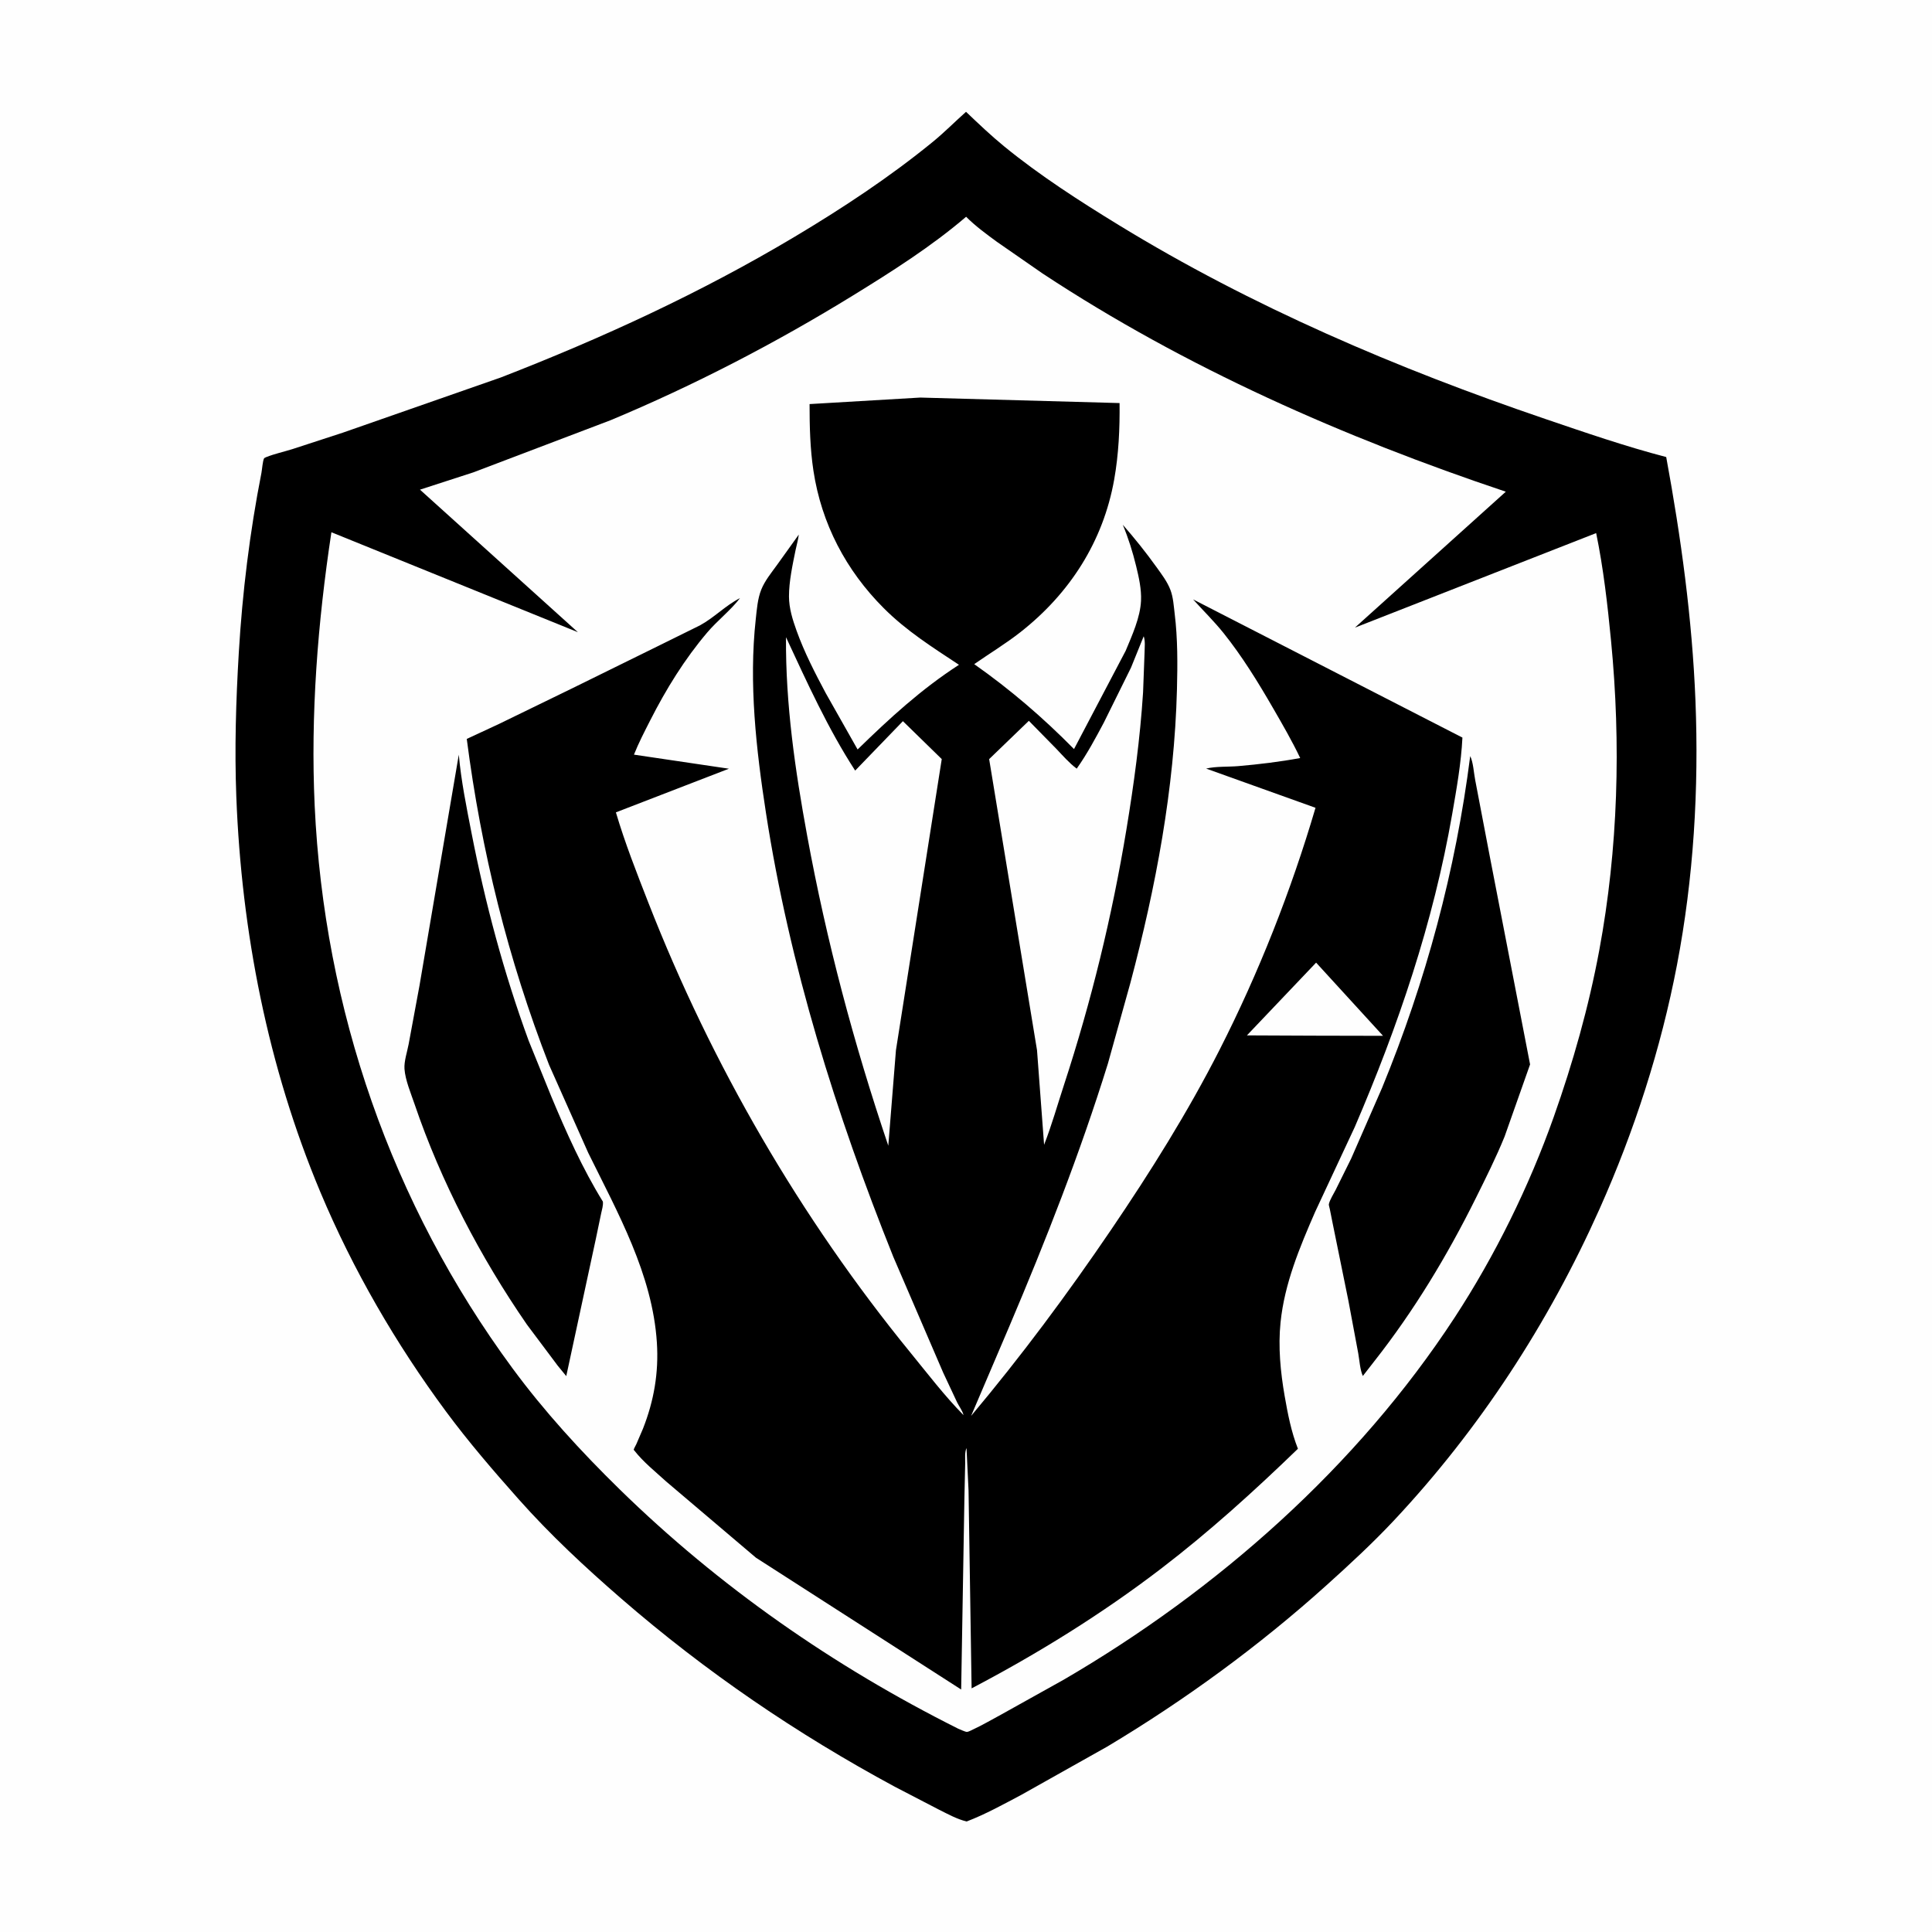 <svg version="1.1" xmlns="http://www.w3.org/2000/svg" style="display: block;" viewBox="0 0 2048 2048" width="1024" height="1024">
<path transform="translate(0,0)" fill="rgb(254,254,254)" d="M -0 -0 L 2048 0 L 2048 2048 L -0 2048 L -0 -0 z"/>
<path transform="translate(0,0)" fill="rgb(0,0,0)" d="M 1024.03 118.529 C 1037.27 131.141 1050.49 143.753 1064.66 155.334 C 1102.34 186.116 1144.43 213.16 1185.9 238.551 C 1327.08 324.986 1481.38 390.783 1637.82 444.035 C 1680.01 458.394 1723.14 473.255 1766.25 484.481 C 1781.95 569.644 1793.81 656.07 1797.25 742.662 C 1800.98 836.32 1795.31 930.834 1777.65 1022.96 C 1760.66 1111.62 1732.48 1198.93 1695.67 1281.34 C 1641.53 1402.6 1568.39 1515.03 1477.41 1611.99 C 1454.88 1636 1430.23 1658.76 1405.78 1680.76 C 1334.47 1744.91 1256.07 1802.15 1173.77 1851.43 L 1082.64 1902.62 C 1063.79 1912.6 1044.64 1923.21 1024.71 1930.84 C 1014.67 1928.5 1004.7 1922.95 995.52 1918.4 L 948.449 1893.97 C 844.549 1837.93 747.936 1772.09 658.717 1694.72 C 620.455 1661.54 583.345 1627.03 549.678 1589.12 C 522.973 1559.04 496.675 1528.56 472.741 1496.2 C 419.658 1424.45 374.061 1345.85 339.53 1263.5 C 283.963 1130.98 255.99 987.901 250.505 844.572 C 248.561 793.79 250.117 742.765 253.122 692.062 C 256.908 628.191 264.785 564.012 277.135 501.249 C 277.816 497.786 278.501 487.959 280.062 485.665 C 280.204 485.457 282.225 484.559 282.287 484.534 C 291.042 481.049 300.975 478.895 310 476.065 L 363.267 458.697 L 530.835 400.153 C 638.4 358.404 742.859 310.359 842.039 251.182 C 892.952 220.804 942.928 187.859 988.884 150.313 C 1001.16 140.285 1012.19 129.044 1024.03 118.529 z"/>
<path transform="translate(0,0)" fill="rgb(254,254,254)" d="M 1024.13 229.774 C 1033.78 239.512 1045.68 248.225 1056.73 256.309 L 1105.13 289.881 C 1256.29 389.601 1424.91 463.847 1596.21 521.217 L 1436.26 665.315 L 1691.99 565.095 C 1699.71 602.526 1704.1 641.231 1707.78 679.266 C 1718.37 788.455 1715.34 899.482 1695.27 1007.46 C 1684.08 1067.63 1667.45 1126.34 1647.03 1184 C 1620.95 1257.64 1584.8 1331.08 1542.06 1396.52 C 1438.71 1554.73 1290.29 1685.78 1127.61 1780.53 L 1060.77 1817.8 C 1051.14 1822.93 1041.55 1828.64 1031.66 1833.21 C 1030.05 1833.96 1026.74 1835.78 1025.14 1835.89 C 1023.33 1836.02 1017.72 1833.21 1015.71 1832.48 C 883.811 1766.45 762.394 1681.96 656.877 1578.78 C 615.981 1538.79 577.011 1496.28 543.06 1450.17 C 415.006 1276.26 343.568 1069.62 333.569 854.098 C 329.088 757.524 336.808 659.674 351.302 564.206 L 612.562 670.144 L 445.192 519.063 L 501.613 500.774 L 647.125 445.497 C 735.858 408.478 822.605 363.44 904.459 313.05 C 945.438 287.824 987.537 261.105 1024.13 229.774 z"/>
<path transform="translate(0,0)" fill="rgb(0,0,0)" d="M 486.341 800.003 C 488.812 827.648 494.397 855.046 499.696 882.271 C 514.322 957.419 534.032 1031.25 560.397 1103.17 L 584.318 1162.14 C 600.097 1199.97 617.498 1238.84 639.068 1273.72 C 639.59 1277.79 638.063 1282.34 637.227 1286.35 L 631.669 1313 L 600.255 1458.74 L 591.125 1447.57 L 558.549 1404.08 C 509.353 1332.82 467.408 1252.6 439.509 1170.57 C 435.664 1159.27 429.587 1144.9 428.772 1133.09 C 428.216 1125.04 431.649 1114.97 433.164 1106.94 L 444.682 1044.77 L 486.341 800.003 z"/>
<path transform="translate(0,0)" fill="rgb(0,0,0)" d="M 1558.48 801.5 C 1561.7 807.918 1562.34 819.643 1563.78 826.933 L 1579.09 907.086 L 1621.94 1128.32 L 1594.9 1204.88 C 1585.87 1227.05 1575.04 1248.7 1564.39 1270.14 C 1534.04 1331.24 1498.98 1389.4 1456.77 1443.04 L 1444.67 1458.59 C 1441.62 1451.95 1441.13 1441.9 1439.8 1434.63 L 1429.38 1378.91 L 1412.6 1296.44 L 1409.64 1281.62 C 1409.45 1280.63 1408.45 1277.4 1408.64 1276.5 C 1409.63 1271.81 1413.64 1265.7 1415.85 1261.31 L 1432.31 1228.08 L 1465.02 1153.23 C 1511.47 1040.25 1543.09 922.642 1558.48 801.5 z"/>
<path transform="translate(0,0)" fill="rgb(0,0,0)" d="M 975.517 421.435 L 1186.79 427.269 C 1187.09 454.392 1185.84 481.499 1181.1 508.25 C 1169.46 573.926 1133.97 629.127 1081.65 670.148 C 1066.01 682.412 1049.01 692.681 1032.72 704.022 C 1071.22 731.129 1105.42 760.506 1138.5 794.045 L 1193.25 689.871 C 1200.03 673.543 1208.67 654.774 1209.53 636.836 C 1210.11 624.662 1207.24 611.977 1204.38 600.199 C 1200.71 585.086 1196.18 570.626 1190.2 556.275 C 1202.84 570.699 1214.58 585.332 1225.76 600.918 C 1231.24 608.569 1237.37 616.503 1240.72 625.385 C 1243.72 633.322 1244.17 642.155 1245.2 650.5 C 1248.45 676.877 1248.3 704.182 1247.62 730.734 C 1244.94 836.09 1225.24 940.256 1198.27 1041.87 L 1174.46 1127.32 C 1144.95 1222.39 1108.53 1315.13 1069.63 1406.69 L 1029.41 1500.91 C 1082.29 1437.96 1131.59 1371.64 1177.77 1303.65 C 1219.4 1242.36 1259.09 1179.06 1292.72 1112.98 C 1334.33 1031.25 1368.61 944.264 1394.5 856.296 L 1278.55 814.737 C 1288.8 812.228 1302.07 813.031 1312.75 812.107 C 1334.63 810.214 1356.68 807.54 1378.26 803.56 C 1369.59 785.303 1359.25 767.529 1349.14 750.024 C 1333.57 723.054 1316.54 695.443 1297.05 671.115 C 1286.92 658.473 1275.5 647.355 1264.71 635.368 L 1550.23 781.87 C 1548.9 808.904 1544.01 836.322 1539.39 862.934 C 1519.42 977.925 1482.07 1087.77 1436.07 1194.77 L 1394.08 1284.69 C 1377.69 1322.32 1361.65 1360.55 1357.43 1401.82 C 1354.79 1427.65 1357.34 1454.31 1361.78 1479.78 C 1365.08 1498.72 1368.77 1517.81 1375.86 1535.74 C 1329.46 1580.62 1281.89 1623.74 1230.54 1663.01 C 1167.77 1711.02 1099.89 1753.07 1029.94 1789.73 L 1026.69 1579.87 L 1024.54 1535 C 1022.48 1539.5 1023.24 1546.27 1023.14 1551.18 L 1022.33 1587.56 L 1018.88 1790.96 L 801.338 1651.23 L 706.378 1570.63 C 695.022 1560.29 681.862 1549.76 672.453 1537.66 C 672.225 1537.37 671.757 1537.14 671.783 1536.77 C 671.855 1535.72 673.941 1532.16 674.472 1531 L 681.5 1514.66 C 693.232 1484.92 698.374 1455.16 696.318 1423.19 C 691.665 1350.82 654.843 1285.64 623.548 1222.05 L 582.026 1128.78 C 538.616 1017.13 510.096 901.985 494.786 783.288 L 528.729 767.525 L 606.695 729.588 L 698.463 684.414 L 742.008 662.901 C 757.141 654.671 769.282 641.691 784.45 634.024 C 774.486 647.042 760.469 657.786 749.72 670.436 C 725.686 698.723 706.077 730.508 689.296 763.546 C 683.209 775.532 676.99 787.446 672.022 799.95 L 772.668 814.863 L 652.875 861.135 C 662.483 893.634 675.027 925.488 687.35 957.028 C 754.37 1128.57 848.718 1291.28 965.215 1433.97 C 983.388 1456.23 1001.19 1479.59 1021.35 1500.07 C 1020.53 1495.97 1016.57 1490.59 1014.66 1486.72 L 999.796 1455.02 L 946.906 1332.2 C 886.168 1180.69 836.895 1023.32 811.95 861.686 C 801.572 794.438 793.645 724.29 801.133 656.38 C 802.271 646.062 803.075 634.68 806.979 625 C 810.83 615.451 817.662 607.202 823.645 598.911 L 846.741 566.704 C 846.133 572.147 844.471 577.576 843.373 582.948 C 840.185 598.549 836.329 616.361 836.351 632.238 C 836.368 644.763 840.221 656.942 844.412 668.611 C 852.63 691.492 863.901 713.359 875.329 734.771 L 909.091 794.467 C 943.288 761.153 976.398 730.718 1016.55 704.709 C 988.281 686.007 961.046 668.915 936.846 644.716 C 896.77 604.643 870.795 555.14 862.276 499 C 858.734 475.654 858.172 451.914 858.179 428.345 L 975.517 421.435 z"/>
<path transform="translate(0,0)" fill="rgb(254,254,254)" d="M 1395.13 1020.43 L 1466.08 1098.02 L 1392.75 1097.86 L 1321.79 1097.55 L 1395.13 1020.43 z"/>
<path transform="translate(0,0)" fill="rgb(254,254,254)" d="M 833.189 675.462 C 855.479 723.353 877.696 772.481 906.509 816.862 L 957.119 764.468 L 998.295 804.67 L 949.743 1113.24 L 941.626 1214.5 C 905.17 1106.6 876.225 998.047 855.652 886 C 842.869 816.384 832.655 746.408 833.189 675.462 z"/>
<path transform="translate(0,0)" fill="rgb(254,254,254)" d="M 1212.36 674.5 L 1212.46 674.695 C 1214.18 679.873 1213.34 686.356 1213.28 691.825 L 1211.7 734 C 1208.57 782.832 1201.96 831.512 1193.97 879.769 C 1178.77 971.64 1156.77 1061.72 1127.81 1150.24 C 1120.91 1171.32 1114.84 1192.88 1106.78 1213.55 L 1099.28 1113.24 L 1048.54 804.688 L 1090.62 764.098 L 1119.55 793.578 C 1126.48 800.829 1133.3 808.775 1141.35 814.804 C 1152.21 799.49 1161.32 782.523 1170.12 765.962 L 1198.89 707.771 L 1212.36 674.5 z"/>
</svg>